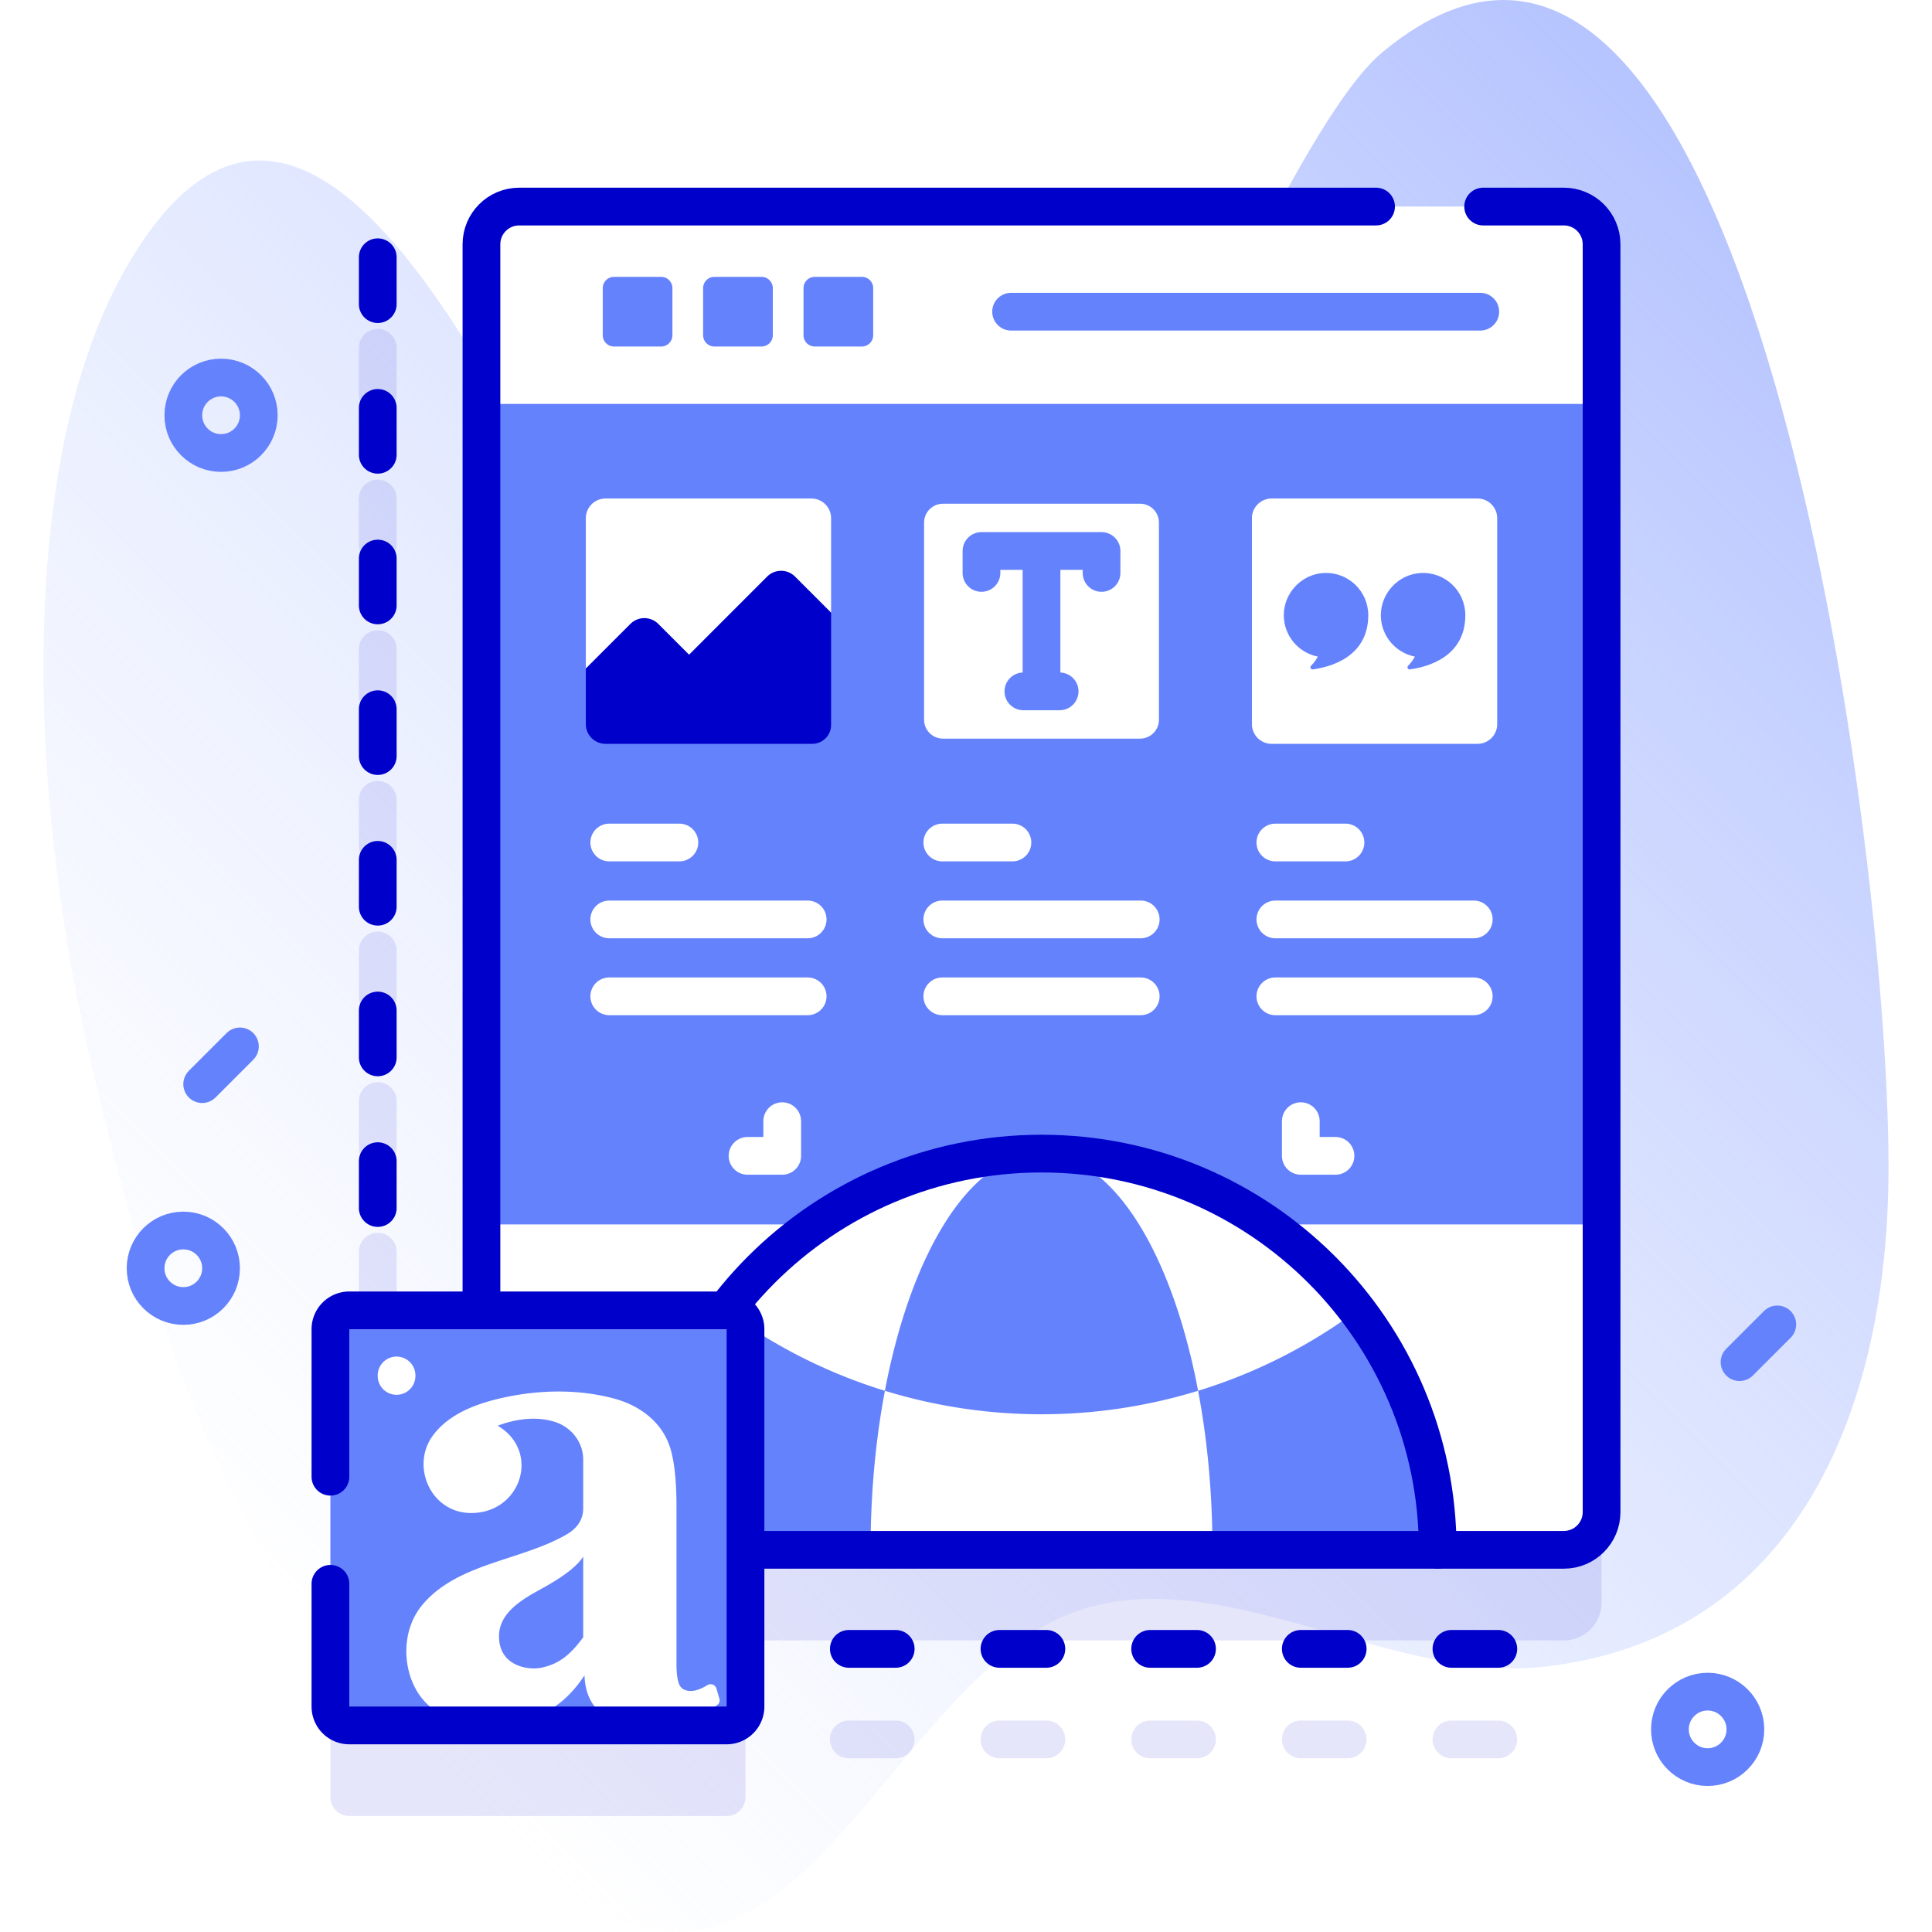 <svg xmlns="http://www.w3.org/2000/svg" version="1.1" xmlns:xlink="http://www.w3.org/1999/xlink" xmlns:svgjs="http://svgjs.com/svgjs" width="512" height="512" x="0" y="0" viewBox="0 0 512 512" style="enable-background:new 0 0 512 512" xml:space="preserve"><defs><linearGradient id="a" x1="66.357" x2="452.116" y1="423.991" y2="38.231" gradientUnits="userSpaceOnUse"><stop offset="0" style="stop-color:#D1DDFF;stop-opacity:0"></stop><stop offset="1" style="stop-color:#B6C4FF"></stop></linearGradient></defs><g><linearGradient id="a" x1="66.357" x2="452.116" y1="423.991" y2="38.231" gradientUnits="userSpaceOnUse"><stop offset="0" style="stop-color:#D1DDFF;stop-opacity:0"></stop><stop offset="1" style="stop-color:#B6C4FF"></stop></linearGradient><path d="M500.449 312.854c1.152-83.334-36.636-380.024-134.151-298.968-22.271 18.512-61.01 111.807-78.966 148.545-27.428 56.117-96.723 49.078-125.81-2.284C136.356 115.71 82.835-13.967 33.69 70.478 6.621 116.99 5.157 201.864 24.877 284.926c20.71 87.231 46.044 152.273 111.686 207.669 67.228 56.734 88.894-25.756 135.484-58.696 40.532-28.657 92.174 12.889 137.315 7.783 63.876-7.225 90.184-63.494 91.087-128.828z" style="" fill="url(&quot;#a&quot;)"></path><g style="opacity:0.1;"><path d="M414.434 78.741H137.588c-5.523 0-10 4.477-10 10v282.517H92.566a5 5 0 0 0-5 5v100a5 5 0 0 0 5 5h100a5 5 0 0 0 5-5v-41.541h216.868c5.523 0 10-4.477 10-10V88.741c0-5.522-4.477-10-10-10z" style="" fill="#0000CB" data-original="#0000cb"></path><path d="M100.109 349.138a5 5 0 0 0 5-5v-12.416a5 5 0 1 0-10 0v12.416a5 5 0 0 0 5 5zM100.109 309.213a5 5 0 0 0 5-5v-12.416a5 5 0 1 0-10 0v12.416a5 5 0 0 0 5 5zM100.109 269.289a5 5 0 0 0 5-5v-12.416a5 5 0 1 0-10 0v12.416a5 5 0 0 0 5 5zM100.109 229.365a5 5 0 0 0 5-5v-12.416a5 5 0 1 0-10 0v12.416a5 5 0 0 0 5 5zM100.109 189.44a5 5 0 0 0 5-5v-12.416a5 5 0 1 0-10 0v12.416a5 5 0 0 0 5 5zM100.109 149.517a5 5 0 0 0 5-5v-12.416a5 5 0 1 0-10 0v12.416a5 5 0 0 0 5 5zM100.109 109.592a5 5 0 0 0 5-5V92.176a5 5 0 1 0-10 0v12.416a5 5 0 0 0 5 5zM237.37 455.966h-12.416a5 5 0 1 0 0 10h12.416a5 5 0 1 0 0-10zM277.294 455.966h-12.416a5 5 0 1 0 0 10h12.416a5 5 0 1 0 0-10zM317.219 455.966h-12.416a5 5 0 1 0 0 10h12.416a5 5 0 1 0 0-10zM357.143 455.966h-12.416a5 5 0 1 0 0 10h12.416a5 5 0 1 0 0-10zM397.067 455.966h-12.416a5 5 0 1 0 0 10h12.416a5 5 0 1 0 0-10z" style="" fill="#0000CB" data-original="#0000cb"></path></g><path d="M424.43 107.05v293.67c0 5.52-4.47 10-10 10H137.59c-5.53 0-10-4.48-10-10V107.05l148.42-3 148.42 3z" style="" fill="#6582FD" data-original="#6582fd"></path><path d="M127.588 324.483v76.234c0 5.523 4.477 10 10 10h276.847c5.523 0 10-4.477 10-10v-76.234H127.588z" style="" fill="#FFFFFF" data-original="#ffffff"></path><path d="M359.68 347.269c13.386 17.625 21.331 39.609 21.331 63.449h-210c0-23.891 7.979-45.919 21.418-63.563l167.251.114z" style="" fill="#6582FD" data-original="#6582fd"></path><path d="M317.515 368.575a139.821 139.821 0 0 0 42.16-21.303c-19.176-25.248-49.513-41.555-83.664-41.555-34.15 0-64.488 16.307-83.664 41.555a139.798 139.798 0 0 0 42.16 21.303h83.008zM321.31 410.72h-90.6c0-14.99 1.35-29.24 3.8-42.14h83c2.45 12.9 3.8 27.15 3.8 42.14z" style="" fill="#FFFFFF" data-original="#ffffff"></path><path d="M317.513 368.571c-7.006-37.004-22.95-62.854-41.502-62.854s-34.497 25.85-41.502 62.854a141.427 141.427 0 0 0 83.004 0z" style="" fill="#6582FD" data-original="#6582fd"></path><path d="M381.011 410.717c0-57.99-47.01-105-105-105s-105 47.01-105 105" style="stroke-linecap: round; stroke-linejoin: round; stroke-miterlimit: 10;" fill="none" stroke="#0000CB" stroke-width="10px" stroke-linecap="round" stroke-linejoin="round" stroke-miterlimit="10" data-original="#0000cb"></path><path d="M424.434 107.047V64.741c0-5.523-4.477-10-10-10H137.588c-5.523 0-10 4.477-10 10v42.305h296.846z" style="" fill="#FFFFFF" data-original="#ffffff"></path><path d="M175.199 91.834h-12.467a3 3 0 0 1-3-3V76.367a3 3 0 0 1 3-3h12.467a3 3 0 0 1 3 3v12.467a3 3 0 0 1-3 3zM201.802 91.834h-12.467a3 3 0 0 1-3-3V76.367a3 3 0 0 1 3-3h12.467a3 3 0 0 1 3 3v12.467a3 3 0 0 1-3 3zM228.406 91.834h-12.467a3 3 0 0 1-3-3V76.367a3 3 0 0 1 3-3h12.467a3 3 0 0 1 3 3v12.467a3 3 0 0 1-3 3z" style="" fill="#6582FD" data-original="#6582fd"></path><path d="M267.95 82.6h124.34" style="stroke-linecap: round; stroke-linejoin: round; stroke-miterlimit: 10;" fill="none" stroke="#6582FD" stroke-width="10px" stroke-linecap="round" stroke-linejoin="round" stroke-miterlimit="10" data-original="#6582fd"></path><path d="M364.668 54.741h-227.08c-5.523 0-10 4.477-10 10v335.976c0 5.523 4.477 10 10 10h276.846c5.523 0 10-4.477 10-10V64.741c0-5.523-4.477-10-10-10h-21.382" style="stroke-linecap: round; stroke-linejoin: round; stroke-miterlimit: 10;" fill="none" stroke="#0000CB" stroke-width="10px" stroke-linecap="round" stroke-linejoin="round" stroke-miterlimit="10" data-original="#0000cb"></path><path d="M220.25 137.33v25.03l-37.64 21.329-27.36-6.539v-39.82c0-2.88 2.34-5.22 5.22-5.22h54.56c2.89 0 5.22 2.34 5.22 5.22z" style="" fill="#FFFFFF" data-original="#ffffff"></path><path d="M220.249 162.356v29.766a5 5 0 0 1-5 5h-54.778a5.222 5.222 0 0 1-5.222-5.222v-14.746l11.816-11.816a5.223 5.223 0 0 1 7.385 0l8.161 8.161 20.693-20.702a5.222 5.222 0 0 1 7.385-.001l9.56 9.56z" style="" fill="#0000CB" data-original="#0000cb"></path><path d="M180.041 223.273h-18.583M214.041 243.654h-52.583M214.041 264.036h-52.583" style="stroke-linecap: round; stroke-linejoin: round; stroke-miterlimit: 10;" fill="none" stroke="#FFFFFF" stroke-width="10px" stroke-linecap="round" stroke-linejoin="round" stroke-miterlimit="10" data-original="#ffffff"></path><path d="M307.131 138.492v52.25c0 2.76-2.23 5-5 5h-52.24c-2.76 0-5-2.24-5-5v-52.25c0-2.76 2.24-5 5-5h52.24c2.77 0 5 2.24 5 5z" style="" fill="#FFFFFF" data-original="#ffffff"></path><path d="M268.302 223.273h-18.583M302.302 243.654h-52.583M302.302 264.036h-52.583" style="stroke-linecap: round; stroke-linejoin: round; stroke-miterlimit: 10;" fill="none" stroke="#FFFFFF" stroke-width="10px" stroke-linecap="round" stroke-linejoin="round" stroke-miterlimit="10" data-original="#ffffff"></path><path d="M396.773 137.334v54.567a5.218 5.218 0 0 1-5.222 5.222h-54.557a5.223 5.223 0 0 1-5.222-5.222v-54.567a5.224 5.224 0 0 1 5.222-5.222h54.557a5.217 5.217 0 0 1 5.222 5.222z" style="" fill="#FFFFFF" data-original="#ffffff"></path><path d="M356.564 223.273h-18.583M390.564 243.654h-52.583M390.564 264.036h-52.583" style="stroke-linecap: round; stroke-linejoin: round; stroke-miterlimit: 10;" fill="none" stroke="#FFFFFF" stroke-width="10px" stroke-linecap="round" stroke-linejoin="round" stroke-miterlimit="10" data-original="#ffffff"></path><path d="M260.101 151.834v-5.821h31.82v5.821M280.818 183.221h-9.614M276.011 146.013v37.208" style="stroke-linecap: round; stroke-linejoin: round; stroke-miterlimit: 10;" fill="none" stroke="#6582FD" stroke-width="10px" stroke-linecap="round" stroke-linejoin="round" stroke-miterlimit="10" data-original="#6582fd"></path><path d="M350.797 151.85c-5.874.314-10.579 5.296-10.579 11.178 0 5.439 3.881 9.968 9.023 10.979-.487.879-1.077 1.716-1.787 2.416-.392.386-.085 1.044.46.971 4.404-.586 14.692-3.155 14.692-14.367.001-6.385-5.347-11.522-11.809-11.177zM376.517 151.85c-5.874.314-10.579 5.296-10.579 11.178 0 5.439 3.881 9.968 9.023 10.979-.487.879-1.077 1.716-1.787 2.416-.392.386-.085 1.044.46.971 4.404-.586 14.692-3.155 14.692-14.367.001-6.385-5.347-11.522-11.809-11.177z" style="" fill="#6582FD" data-original="#6582fd"></path><path d="M198.105 306.312h9.19v-9.19M353.917 306.312h-9.19v-9.19" style="stroke-linecap: round; stroke-linejoin: round; stroke-miterlimit: 10;" fill="none" stroke="#FFFFFF" stroke-width="10px" stroke-linecap="round" stroke-linejoin="round" stroke-miterlimit="10" data-original="#ffffff"></path><path d="M192.566 457.259h-100a5 5 0 0 1-5-5v-100a5 5 0 0 1 5-5h100a5 5 0 0 1 5 5v100a5 5 0 0 1-5 5z" style="" fill="#6582FD" data-original="#6582fd"></path><path d="M189.855 447.459c-.29-.987-1.5-1.438-2.399-.88-1.658 1.031-3.126 1.545-4.404 1.545-1.489 0-2.489-.546-3.004-1.641-.515-1.092-.772-2.954-.772-5.58v-41.577c0-6.016-.43-10.775-1.287-14.278-.858-3.5-2.548-6.454-5.064-8.862-2.746-2.626-6.18-4.485-10.3-5.58-8.946-2.378-18.5-2.325-27.56-.557-7.523 1.468-15.849 4.175-20.418 10.486-5.833 8.057-.472 20.432 10.213 20.432 13.277 0 18.493-16.351 7.035-23.136 3.117-1.195 9.05-2.847 14.934-1.085 4.577 1.37 7.717 5.454 7.728 10.039v12.869c0 2.954-1.459 5.28-4.377 6.975-12.07 7.011-28.982 7.549-38.279 18.709-4.622 5.549-5.332 13.692-2.683 20.251 3.386 8.382 11.475 11.67 20.449 11.67 11.098 0 19.51-4.431 25.233-13.293.112 4.049 1.429 7.278 3.948 9.683 2.516 2.408 6.923 3.61 13.218 3.61 7.025 0 13.03-1.805 18.014-5.416a1.503 1.503 0 0 0 .58-1.641l-.805-2.743zm-35.298-13.557c-3.321 4.487-6.27 7.076-11.158 8.071-3.495.712-11.158-.459-11.158-8.347 0-7.576 9.098-11.161 13.56-13.898 4.463-2.626 7.381-5.031 8.755-7.221v21.395z" style="" fill="#FFFFFF" data-original="#ffffff"></path><path d="M105.09 364.505v.131" style="stroke-linecap: round; stroke-linejoin: round; stroke-miterlimit: 10;" fill="none" stroke="#FFFFFF" stroke-width="10px" stroke-linecap="round" stroke-linejoin="round" stroke-miterlimit="10" data-original="#ffffff"></path><path d="M87.566 419.729v32.53a5 5 0 0 0 5 5h100a5 5 0 0 0 5-5v-100a5 5 0 0 0-5-5h-100a5 5 0 0 0-5 5v39.087M100.109 320.138v-12.416M100.109 280.213v-12.415M100.109 240.289v-12.416M100.109 200.365v-12.416M100.109 160.441v-12.416M100.109 120.516V108.1M100.109 80.592V68.176M224.954 436.966h12.416M264.878 436.966h12.416M304.803 436.966h12.415M344.727 436.966h12.416M384.651 436.966h12.416" style="stroke-linecap: round; stroke-linejoin: round; stroke-miterlimit: 10;" fill="none" stroke="#0000CB" stroke-width="10px" stroke-linecap="round" stroke-linejoin="round" stroke-miterlimit="10" data-original="#0000cb"></path><circle cx="58.581" cy="110.05" r="10" style="stroke-linecap: round; stroke-linejoin: round; stroke-miterlimit: 10;" fill="none" stroke="#6582FD" stroke-width="10px" stroke-linecap="round" stroke-linejoin="round" stroke-miterlimit="10" data-original="#6582fd"></circle><circle cx="452.546" cy="458.302" r="10" style="stroke-linecap: round; stroke-linejoin: round; stroke-miterlimit: 10;" fill="none" stroke="#6582FD" stroke-width="10px" stroke-linecap="round" stroke-linejoin="round" stroke-miterlimit="10" data-original="#6582fd"></circle><circle cx="48.581" cy="336.1" r="10" style="stroke-linecap: round; stroke-linejoin: round; stroke-miterlimit: 10;" fill="none" stroke="#6582FD" stroke-width="10px" stroke-linecap="round" stroke-linejoin="round" stroke-miterlimit="10" data-original="#6582fd"></circle><path d="m471 350.983-10 10M63.581 277.307l-10 10" style="stroke-linecap: round; stroke-linejoin: round; stroke-miterlimit: 10;" fill="none" stroke="#6582FD" stroke-width="10px" stroke-linecap="round" stroke-linejoin="round" stroke-miterlimit="10" data-original="#6582fd"></path></g></svg>